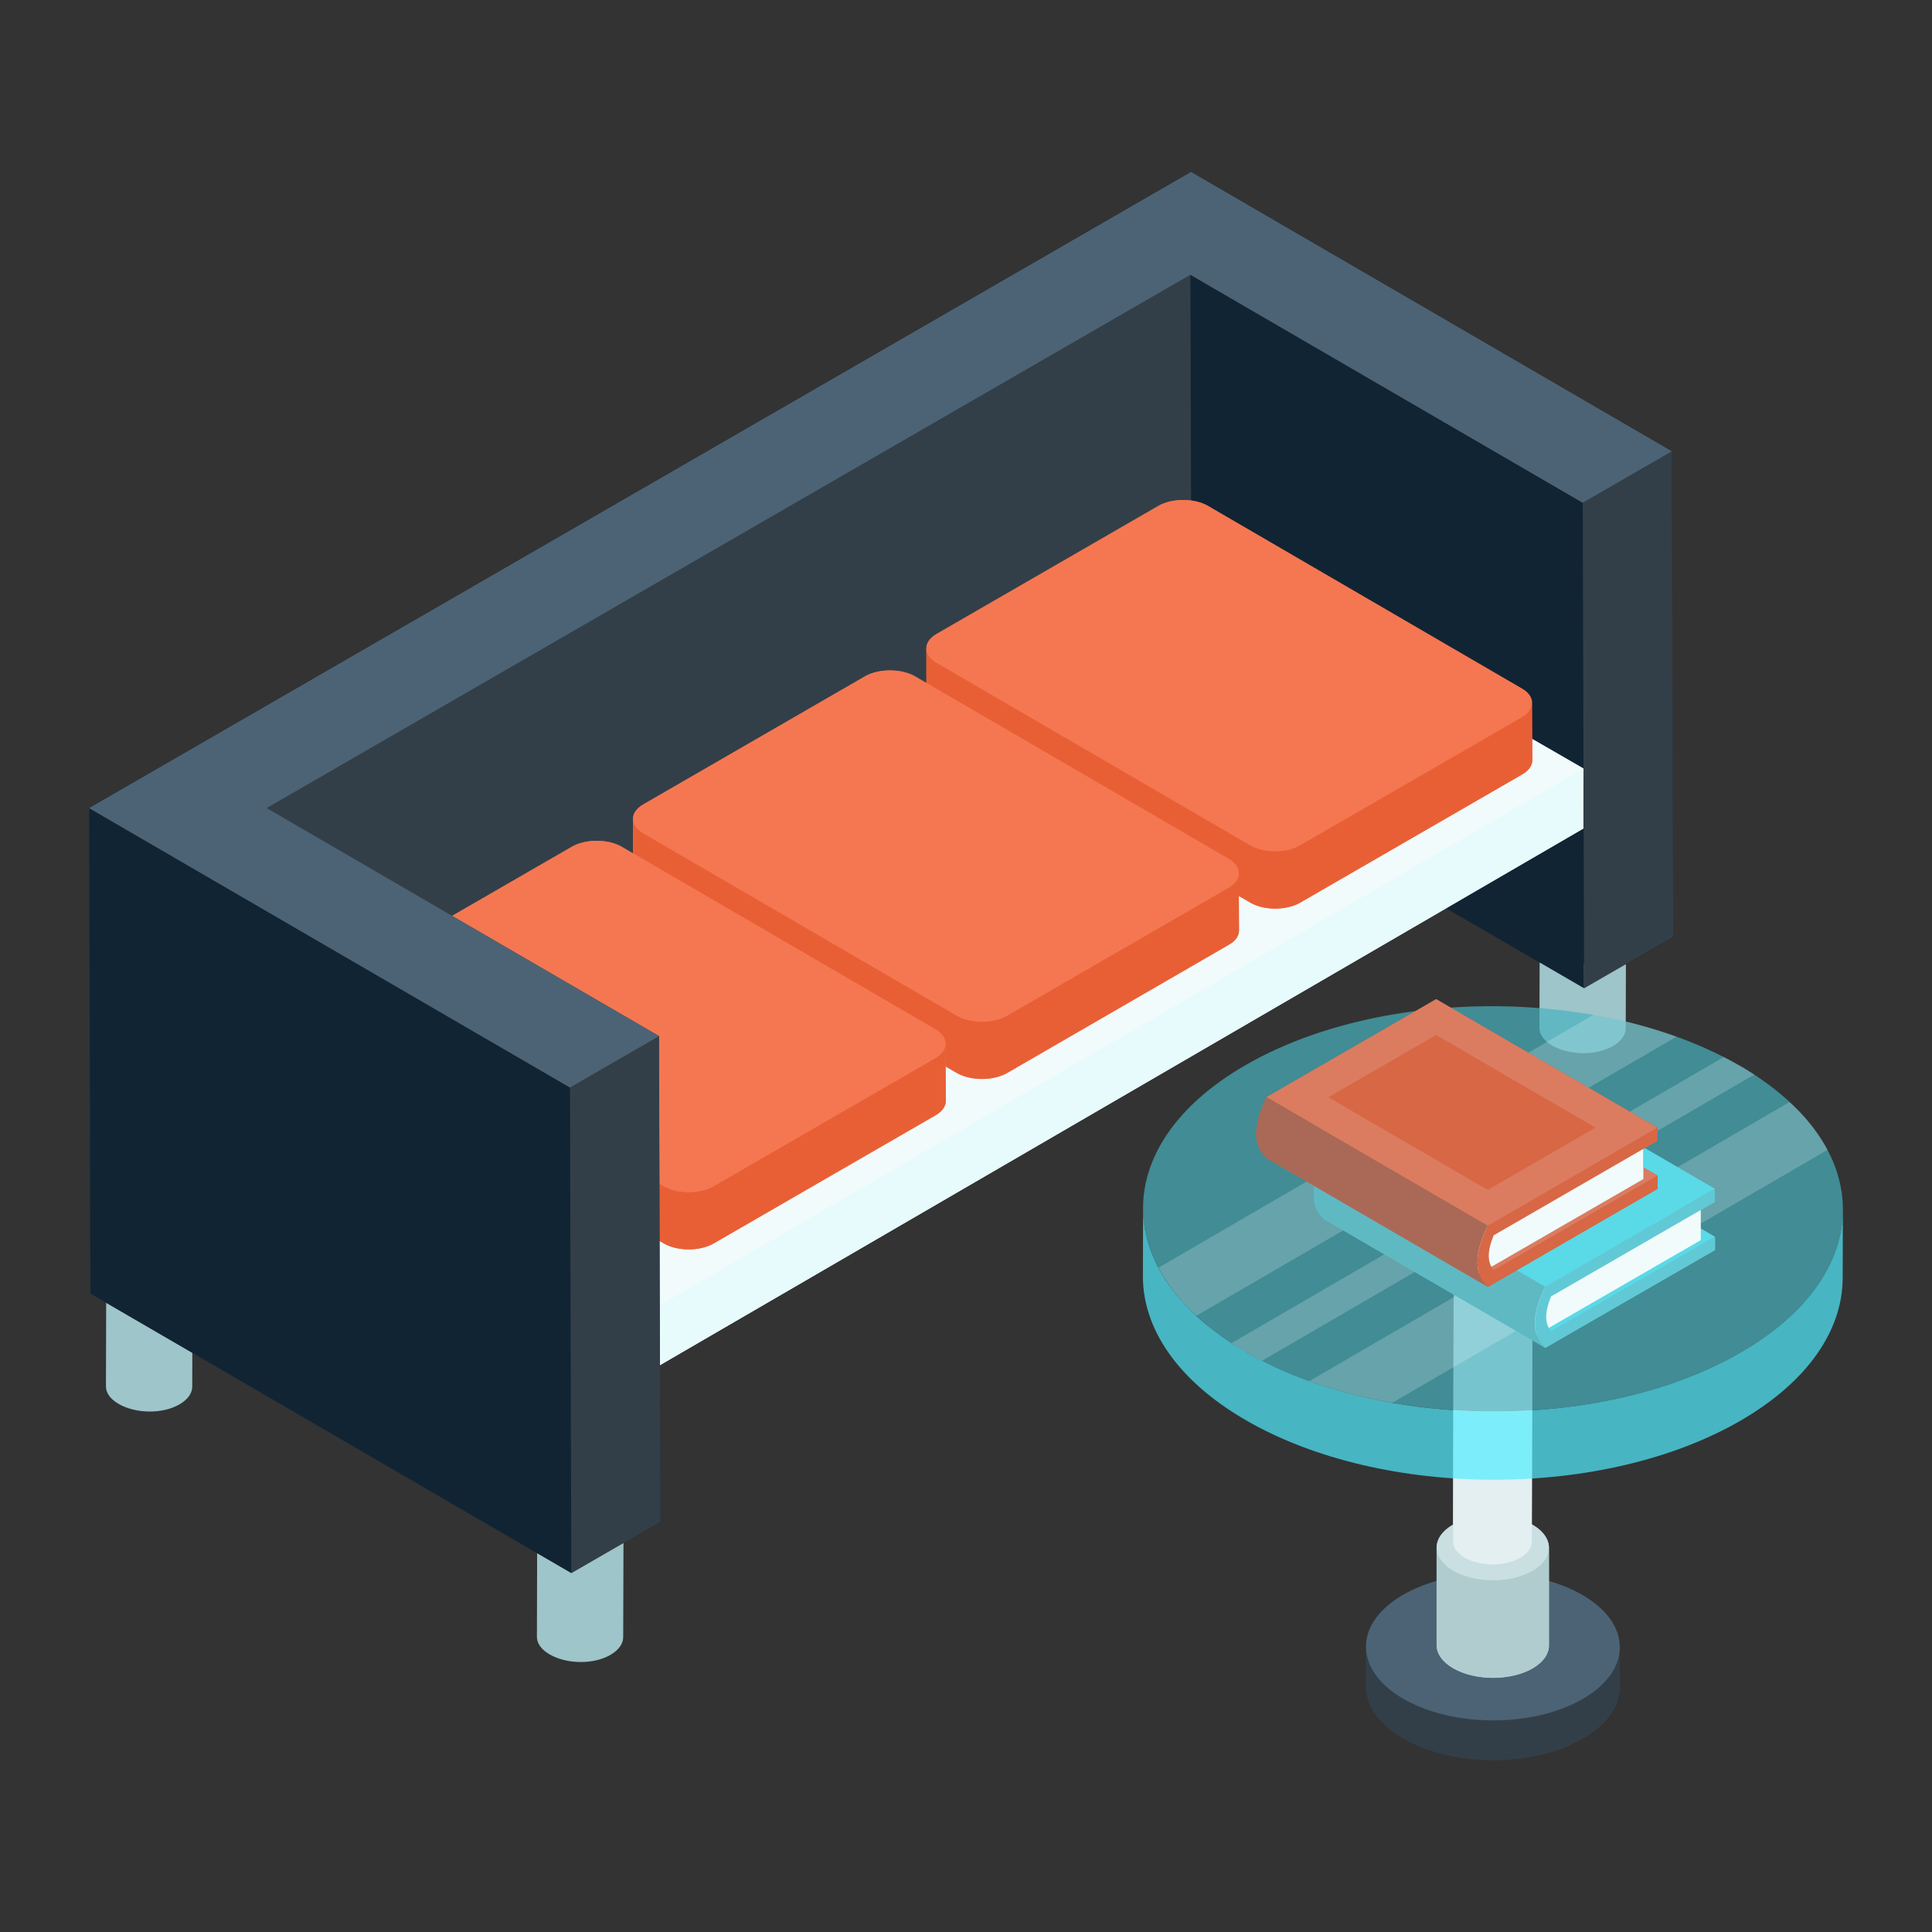 <?xml version="1.0" encoding="UTF-8"?>
<svg xmlns="http://www.w3.org/2000/svg" viewBox="0 0 53 53" id="Lounge">
  <rect x="0" y="0" width="53" height="53" fill="#333333" stroke="none"/>
  <path fill="#9ec5c9" d="m44.608 24.84-.01 3.368c0 .176-.117.352-.35.487-.458.267-1.196.26-1.67-.014-.232-.134-.347-.307-.347-.48l.009-3.367c0 .172.115.345.347.48.474.273 1.211.28 1.67.013.233-.135.35-.311.35-.487zM17.106 41.543l-.01 3.368c0 .176-.117.351-.35.487-.458.266-1.196.26-1.67-.014-.231-.134-.347-.307-.347-.48l.009-3.368c0 .173.115.346.347.48.474.273 1.211.28 1.67.014.233-.136.35-.311.35-.487z" class="color9ea9c9 svgShape"></path>
  <path fill="#e7fafc" d="m43.44 21.085-.005 1.641-27.087 15.742.004-1.642z" class="colore9e7fc svgShape"></path>
  <path fill="#def8fb" d="m16.352 36.826-.004 1.642L5.65 32.291l.005-1.641z" class="colordedffb svgShape"></path>
  <path fill="#f1fbfc" d="M43.44 21.085 16.352 36.826 5.655 30.65l27.087-15.742z" class="colorf3f1fc svgShape"></path>
  <path fill="#e95f35" d="M17.379 22.494v.05c-.01-.01-.01-.01-.01-.02v-.06c0 .01.01.02.01.03zm.07.19c-.02-.02-.04-.04-.04-.06.01 0 .01.01.01.01.01.02.02.04.03.05z" class="colore93565 svgShape"></path>
  <path fill="#e95f35" d="M17.379 22.494v.05c-.01-.01-.01-.01-.01-.02v-.06c0 .01.01.02.01.03zm.07.19c-.02-.02-.04-.04-.04-.06.01 0 .01.01.01.01.01.02.02.04.03.05z" class="colore93565 svgShape"></path>
  <g fill="#e95f35" class="colore93565 svgShape">
    <path d="M42.029 19.284c0-.14-.1-.29-.28-.4l-8.61-5c-.37-.22-.99-.22-1.36 0l-6.09 3.51c-.18.11-.28.25-.28.39v.95l-.31-.18c-.38-.22-.99-.22-1.37 0l-6.08 3.51c-.2.12-.29.28-.27.43v.05c-.01-.01-.01-.01-.01-.02v.89l-.32-.19c-.37-.21-.99-.21-1.36 0l-6.09 3.52c-.19.1-.28.25-.28.39v1.58c0 .14.1.29.28.39l8.61 5.01c.38.21.99.21 1.37 0l6.08-3.51c.19-.11.29-.25.29-.4l-.01-.94.32.18c.37.21.98.21 1.36 0l6.08-3.52c.19-.1.29-.25.29-.39l-.01-.95.32.18c.38.21.99.21 1.36 0l6.09-3.51c.19-.11.29-.25.29-.4l-.01-1.57zm-24.62 3.34c.01 0 .01.01.01.01.01.02.02.04.03.05-.02-.02-.04-.04-.04-.06z" fill="#000000" class="color000000 svgShape"></path>
    <path d="M17.379 22.494v.02l-.01.01v-.06c0 .01.01.02.01.03z" fill="#000000" class="color000000 svgShape"></path>
  </g>
  <path fill="#e95f35" d="M42.035 20.855c0 .145-.097.29-.29.396l-6.082 3.514c-.377.212-.985.212-1.361 0l-8.61-5.008c-.184-.106-.28-.25-.28-.395v-1.574c0 .145.087.29.28.396l8.61 5.007c.367.213.984.213 1.36 0l6.083-3.514c.193-.106.28-.251.28-.396l.01 1.574z" class="colore93565 svgShape"></path>
  <path fill="#f47751" d="M25.692 17.391c-.376.217-.378.573-.004.79l8.61 5.01c.373.217.987.217 1.363 0l6.084-3.513c.376-.217.378-.573.005-.79l-8.61-5.01c-.374-.216-.988-.216-1.364 0l-6.084 3.513z" class="colorf45170 svgShape"></path>
  <path fill="#e95f35" d="M33.99 25.53c0 .144-.096.29-.29.395L27.62 29.44c-.377.212-.985.212-1.362 0l-8.61-5.008c-.183-.106-.28-.25-.28-.396v-1.573c0 .145.087.29.28.396l8.61 5.007c.367.212.985.212 1.362 0l6.082-3.514c.193-.106.28-.251.28-.396l.01 1.574z" class="colore93565 svgShape"></path>
  <path fill="#f47751" d="M17.648 22.066c-.376.217-.378.573-.005.79l8.61 5.01c.374.217.988.217 1.364 0l6.084-3.513c.376-.217.378-.573.004-.79l-8.61-5.01c-.373-.216-.987-.216-1.363 0l-6.084 3.513z" class="colorf45170 svgShape"></path>
  <path fill="#e95f35" d="M25.946 30.204c0 .145-.096.29-.29.396l-6.082 3.514c-.376.213-.984.213-1.361 0l-8.61-5.007c-.183-.106-.28-.25-.28-.396v-1.573c0 .144.087.29.28.395l8.61 5.008c.367.212.985.212 1.361 0l6.083-3.514c.193-.107.28-.251.28-.396l.01 1.573z" class="colore93565 svgShape"></path>
  <path fill="#f47751" d="M9.603 26.741c-.376.217-.378.573-.004.79l8.61 5.01c.373.217.988.217 1.364 0l6.083-3.513c.376-.217.378-.573.005-.79l-8.61-5.01c-.373-.217-.988-.217-1.364 0l-6.084 3.513z" class="colorf45170 svgShape"></path>
  <path fill="#112433" d="m45.899 25.704-1.29.75-2.37-.05-8.3-4.82c-.06.09-.16.17-.28.24-.45.27-1.19.26-1.66-.01-.19-.11-.3-.24-.33-.37l-13.59 7.84.04 12.46-1.01.58-2.37.29-9.47-5.51v.94c0 .17-.11.35-.35.48-.45.27-1.19.26-1.67-.01-.23-.13-.34-.31-.34-.48l.01-2.3-.44-.25-.03-13.32 30.22-17.45 13.19 7.67.04 13.32z" class="color111d33 svgShape"></path>
  <path fill="#9ec5c9" d="m34.024 17.97-.01 3.367c0 .176-.117.352-.35.487-.458.267-1.196.26-1.67-.014-.231-.134-.347-.306-.347-.48l.009-3.367c0 .173.115.345.347.48.474.273 1.211.28 1.67.013.233-.135.35-.31.35-.487z" class="color9ea9c9 svgShape"></path>
  <path fill="#112433" d="m32.656 7.537.038 13.32 10.763 6.255-.038-13.32z" class="color111d33 svgShape"></path>
  <path fill="#333f48" d="m43.419 13.792.038 13.32 2.444-1.411-.038-13.32zM7.315 22.168l.038 13.32 25.341-14.631-.038-13.32z" class="color1d2943 svgShape"></path>
  <path fill="#def8fb" d="m16.352 36.826-.004 1.642L5.65 32.291l.005-1.641z" class="colordedffb svgShape"></path>
  <path fill="#e7fafc" d="M43.436 21.081v1.65l-27.09 15.74.01-1.64-10.7-6.18 27.09-15.74z" class="colore9e7fc svgShape"></path>
  <path fill="#e7fafc" d="m43.44 21.085-.005 1.641-27.087 15.742.004-1.642z" class="colore9e7fc svgShape"></path>
  <path fill="#f1fbfc" d="M43.44 21.085 16.352 36.826 5.655 30.65l27.087-15.742z" class="colorf3f1fc svgShape"></path>
  <path fill="#e95f35" d="M25.416 17.79c0 .04.01.07.02.11-.02-.02-.02-.04-.02-.06v-.05z" class="colore93565 svgShape"></path>
  <path fill="#e95f35" d="M25.42 17.817c.002.008-.006.016-.004.024v-.05c0 .01.004.017.005.026z" class="colore93565 svgShape"></path>
  <path fill="#e95f35" d="M42.036 20.85c0 .15-.1.29-.29.4l-6.08 3.51c-.38.22-.99.22-1.36 0l-8.61-5c-.19-.11-.28-.25-.28-.4v-1.52c0 .02 0 .04.02.06a.634.634 0 0 1-.015-.083c-.017-.153.075-.312.275-.426l6.08-3.51c.38-.22.99-.22 1.36 0l8.61 5.01c.19.1.28.25.28.39l.01 1.57z" class="colore93565 svgShape"></path>
  <path fill="#f47751" d="M25.416 17.79c0 .04.01.07.02.11-.02-.02-.02-.04-.02-.06v-.05z" class="colorf45170 svgShape"></path>
  <path fill="#e95f35" d="M42.035 20.855c0 .145-.097.29-.29.396l-6.082 3.514c-.377.212-.985.212-1.361 0l-8.61-5.008c-.184-.106-.28-.25-.28-.395v-1.574c0 .145.087.29.28.396l8.61 5.007c.367.213.984.213 1.36 0l6.083-3.514c.193-.106.28-.251.28-.396l.01 1.574z" class="colore93565 svgShape"></path>
  <path fill="#f47751" d="M25.692 17.391c-.376.217-.378.573-.004.79l8.61 5.01c.373.217.987.217 1.363 0l6.084-3.513c.376-.217.378-.573.005-.79l-8.61-5.01c-.374-.216-.988-.216-1.364 0l-6.084 3.513zM33.986 25.53c0 .14-.09.29-.29.39l-6.08 3.52c-.37.21-.98.21-1.36 0l-8.61-5.01c-.18-.1-.28-.25-.28-.39v-1.58c0-.14.09-.28.28-.39l6.09-3.52c.37-.21.99-.21 1.36 0l8.61 5.01c.198.114.28.271.265.423 0-.008.005-.015.005-.022v.05l.01 1.52z" class="colorf45170 svgShape"></path>
  <path fill="#e95f35" d="M33.99 25.53c0 .144-.096.29-.29.395L27.62 29.44c-.377.212-.985.212-1.362 0l-8.61-5.008c-.183-.106-.28-.25-.28-.396v-1.573c0 .145.087.29.28.396l8.61 5.007c.367.212.985.212 1.362 0l6.082-3.514c.193-.106.28-.251.28-.396l.01 1.574z" class="colore93565 svgShape"></path>
  <path fill="#f47751" d="M17.648 22.066c-.376.217-.378.573-.005.79l8.61 5.01c.374.217.988.217 1.364 0l6.084-3.513c.376-.217.378-.573.004-.79l-8.61-5.01c-.373-.216-.987-.216-1.363 0l-6.084 3.513zM25.946 30.2c0 .15-.1.29-.29.4l-6.08 3.51c-.38.22-.99.22-1.36 0l-8.61-5c-.19-.11-.28-.25-.28-.4v-1.57c0 .008.004.019.005.027-.017-.153.075-.312.275-.426l6.08-3.51c.38-.22.99-.22 1.37 0l8.61 5.01c.188.112.277.26.264.41 0-.006.006-.013.006-.02v.05l.01 1.52z" class="colorf45170 svgShape"></path>
  <path fill="#e95f35" d="M25.946 30.204c0 .145-.096.29-.29.396l-6.082 3.514c-.376.213-.984.213-1.361 0l-8.61-5.007c-.183-.106-.28-.25-.28-.396v-1.573c0 .144.087.29.28.395l8.61 5.008c.367.212.985.212 1.361 0l6.083-3.514c.193-.107.28-.251.28-.396l.01 1.573z" class="colore93565 svgShape"></path>
  <path fill="#f47751" d="M9.603 26.741c-.376.217-.378.573-.004.79l8.61 5.01c.373.217.988.217 1.364 0l6.083-3.513c.376-.217.378-.573.005-.79l-8.61-5.01c-.373-.217-.988-.217-1.364 0l-6.084 3.513z" class="colorf45170 svgShape"></path>
  <path fill="#9ec5c9" d="m5.282 34.672-.008 3.368c0 .176-.118.351-.351.487-.459.266-1.196.26-1.67-.014-.232-.134-.348-.307-.347-.48l.009-3.368c0 .173.115.346.347.48.473.273 1.211.28 1.67.014.233-.136.35-.311.35-.487z" class="color9ea9c9 svgShape"></path>
  <path fill="#333f48" d="m45.866 12.381-2.45 1.41-10.76-6.25-25.34 14.63 10.76 6.25.04 13.32-2.44 1.41-13.19-7.66-.04-13.32 30.23-17.45z" class="color1d2943 svgShape"></path>
  <path fill="#333f48" d="m15.635 29.833.038 13.32 2.443-1.41-.037-13.32z" class="color1d2943 svgShape"></path>
  <path fill="#112433" d="m2.444 22.168.038 13.32 13.191 7.665-.038-13.32z" class="color111d33 svgShape"></path>
  <path fill="#4c6375" d="m2.444 22.168 13.191 7.665 2.444-1.41-10.764-6.255L32.656 7.537l10.763 6.255 2.444-1.411-13.191-7.665z" class="color4c5c75 svgShape"></path>
  <path fill="#333f48" d="M44.439 45.184v1.09c0 .51-.34 1.03-1.02 1.42-1.35.79-3.55.79-4.92 0-.68-.4-1.03-.92-1.03-1.44v-1.08c0-.51.34-1.03 1.02-1.42 1.35-.79 3.56-.79 4.92 0 .68.4 1.03.91 1.03 1.43z" class="color1d2943 svgShape"></path>
  <path fill="#333f48" d="M44.435 45.189v1.086c-.001.513-.338 1.025-1.012 1.416-1.355.788-3.558.788-4.923 0-.686-.396-1.029-.916-1.027-1.436V45.17c-.002.52.341 1.04 1.027 1.435 1.365.788 3.568.788 4.923 0 .674-.39 1.011-.903 1.012-1.415z" class="color1d2943 svgShape"></path>
  <ellipse cx="40.954" cy="45.179" fill="#4c6375" rx="2.016" ry="3.481" transform="rotate(-89.838 40.954 45.179)" class="color4c5c75 svgShape"></ellipse>
  <path fill="#b0cccf" d="M42.489 42.464v2.68c0 .22-.15.45-.44.62-.6.35-1.58.35-2.18 0-.3-.17-.46-.4-.46-.63v-2.68c0-.23.15-.46.45-.63l.02-7.45h.02c-.03-.17.08-.35.3-.48.42-.24 1.1-.24 1.52 0 .23.14.34.31.31.49h.01l-.02 7.43c.01 0 .01.01.02.01.31.18.45.41.45.64z" class="colorb0b8cf svgShape"></path>
  <path fill="#b0cccf" d="M42.494 42.463v2.679c-.001.226-.15.453-.448.626-.6.348-1.574.348-2.178 0-.303-.175-.455-.405-.454-.635v-2.679c-.001.23.15.46.454.635.604.349 1.578.349 2.178 0 .298-.173.447-.4.448-.626z" class="colorb0b8cf svgShape"></path>
  <ellipse cx="40.953" cy="42.459" fill="#c9dfe2" rx=".892" ry="1.54" transform="rotate(-89.838 40.953 42.459)" class="colorc9cee2 svgShape"></ellipse>
  <path fill="#e3eff0" d="m42.043 34.381-.02 7.915c0 .158-.104.316-.312.437-.422.245-1.106.245-1.53 0-.213-.123-.32-.284-.319-.445l.02-7.914 2.16.007z" class="colore3e7f0 svgShape"></path>
  <ellipse cx="40.963" cy="34.337" fill="#c9dfe2" rx=".626" ry="1.08" transform="rotate(-89.838 40.963 34.337)" class="colorc9cee2 svgShape"></ellipse>
  <path fill="#50edff" d="m50.555 33.19-.005 1.87c-.004 1.414-.933 2.826-2.79 3.905-3.735 2.17-9.812 2.172-13.574 0-1.893-1.093-2.837-2.527-2.833-3.959l.005-1.87c-.004 1.432.94 2.866 2.833 3.958 3.762 2.172 9.84 2.17 13.574 0 1.857-1.079 2.786-2.49 2.79-3.904z" opacity=".7" class="color5094ff svgShape"></path>
  <path fill="#48b3bf" d="M47.766 37.096c-2.585 1.5-6.285 1.96-9.569 1.385a13.444 13.444 0 0 1-2.28-.593c-.45-.163-.884-.35-1.296-.557-.146-.075-.288-.155-.43-.235a5.265 5.265 0 0 1-.406-.252 6.546 6.546 0 0 1-.965-.748 4.957 4.957 0 0 1-1.04-1.319c-1.005-1.899-.217-4.045 2.368-5.545 2.58-1.5 6.284-1.965 9.564-1.39a13.45 13.45 0 0 1 2.279.597 10.994 10.994 0 0 1 1.73.793c.142.08.275.163.403.247.363.24.686.487.97.753.45.411.796.858 1.04 1.314 1.004 1.899.216 4.045-2.368 5.55z" opacity=".7" class="color57b3fe svgShape"></path>
  <path fill="#ffffff" d="m48.124 29.48-13.503 7.85c-.146-.074-.288-.154-.43-.234a5.265 5.265 0 0 1-.406-.252l13.503-7.847c.146.075.292.155.433.235s.275.163.403.247zm-2.133-1.04L32.82 36.095a4.957 4.957 0 0 1-1.04-1.319l11.932-6.935a13.45 13.45 0 0 1 2.279.597zM50.133 31.546l-11.936 6.935a13.444 13.444 0 0 1-2.28-.593l13.176-7.656c.452.411.797.858 1.04 1.314z" opacity=".2" class="colorffffff svgShape"></path>
  <path fill="#61c9d5" d="M47.049 33.934v.36l-4.66 2.68-6.06-3.53-.05-.04c-.32-.31-.32-.84-.01-1.53l.05-.1 4.65-2.69 6.07 3.53v.36l-.38.22v.51l.39.23z" class="color72d561 svgShape"></path>
  <path fill="#5eb9c3" d="m46.656 33.7.39.23v.36l-4.65 2.68-6.07-3.52-.05-.05c-.31-.31-.32-.84 0-1.53l.04-.1 4.66-2.68 6.06 3.52.01.36-.39.22v.51z" class="color5ec363 svgShape"></path>
  <path fill="#5ad9e7" d="m42.553 36.524-6.067-3.526 4.491-2.593 6.067 3.526z" class="color78e75a svgShape"></path>
  <path fill="#5ad9e7" d="m42.387 35.299-6.067-3.525 4.654-2.687 6.067 3.525z" class="color78e75a svgShape"></path>
  <path fill="#61c9d5" d="m38.015 31.776 2.957-1.707 4.373 2.541-2.957 1.707z" class="color72d561 svgShape"></path>
  <path fill="#5ad9e7" d="m40.974 29.087 6.067 3.525" class="color78e75a svgShape"></path>
  <path fill="#f1fbfc" d="m46.655 32.859.003 1.161-4.69 2.708-.004-1.16z" class="colorf3f1fc svgShape"></path>
  <path fill="#61c9d5" d="m47.04 32.612.002.359-4.49 2.592c-.181.436-.18.744.001.96l4.491-2.592.001.358-4.651 2.686-.047-.047c-.318-.31-.32-.837-.006-1.526l.046-.103 4.654-2.687z" class="color72d561 svgShape"></path>
  <path fill="#5eb9c3" d="m42.393 36.974-6.067-3.526-.046-.046c-.319-.31-.32-.837-.007-1.527l.046-.103 6.067 3.526-.046.103c-.314.69-.312 1.218.007 1.528l.046.045z" class="color5ec363 svgShape"></path>
  <path fill="#d86745" d="M45.079 31.514v.51l.39.23v.36l-4.65 2.69-.43-.25-5.64-3.28-.04-.05c-.32-.31-.33-.83-.01-1.52l.04-.11h.01l4.65-2.68 6.07 3.52v.36l-.39.22z" class="colorbf7d5a svgShape"></path>
  <path fill="#aa6956" d="m45.466 31.29-.39.22.01.52.38.22v.36l-4.65 2.69-6.07-3.53-.04-.04c-.32-.31-.32-.84-.01-1.53l.05-.1 4.65-2.69 6.07 3.53v.35z" class="coloraa6256 svgShape"></path>
  <path fill="#db7c60" d="m40.978 34.848-6.067-3.525 4.491-2.593 6.067 3.525z" class="colordba660 svgShape"></path>
  <path fill="#db7c60" d="m40.811 33.624-6.067-3.526 4.654-2.687 6.067 3.526z" class="colordba660 svgShape"></path>
  <path fill="#d86745" d="m36.439 30.1 2.958-1.707 4.373 2.542-2.958 1.707z" class="colorbf7d5a svgShape"></path>
  <path fill="#db7c60" d="m39.398 27.411 6.067 3.526" class="colordba660 svgShape"></path>
  <path fill="#f1fbfc" d="m45.079 31.184.004 1.16-4.691 2.708-.003-1.16z" class="colorf3f1fc svgShape"></path>
  <path fill="#d86745" d="m45.465 30.937.001.358-4.49 2.593c-.18.436-.18.744.002.96l4.49-2.593.002.359-4.652 2.685-.047-.046c-.318-.31-.32-.837-.005-1.527l.045-.102 4.654-2.687z" class="colorbf7d5a svgShape"></path>
  <path fill="#aa6956" d="m40.817 35.299-6.067-3.527-.045-.045c-.32-.31-.321-.837-.007-1.527l.046-.104 6.067 3.527-.046.103c-.314.69-.312 1.218.007 1.527l.045.046z" class="coloraa6256 svgShape"></path>
</svg>
